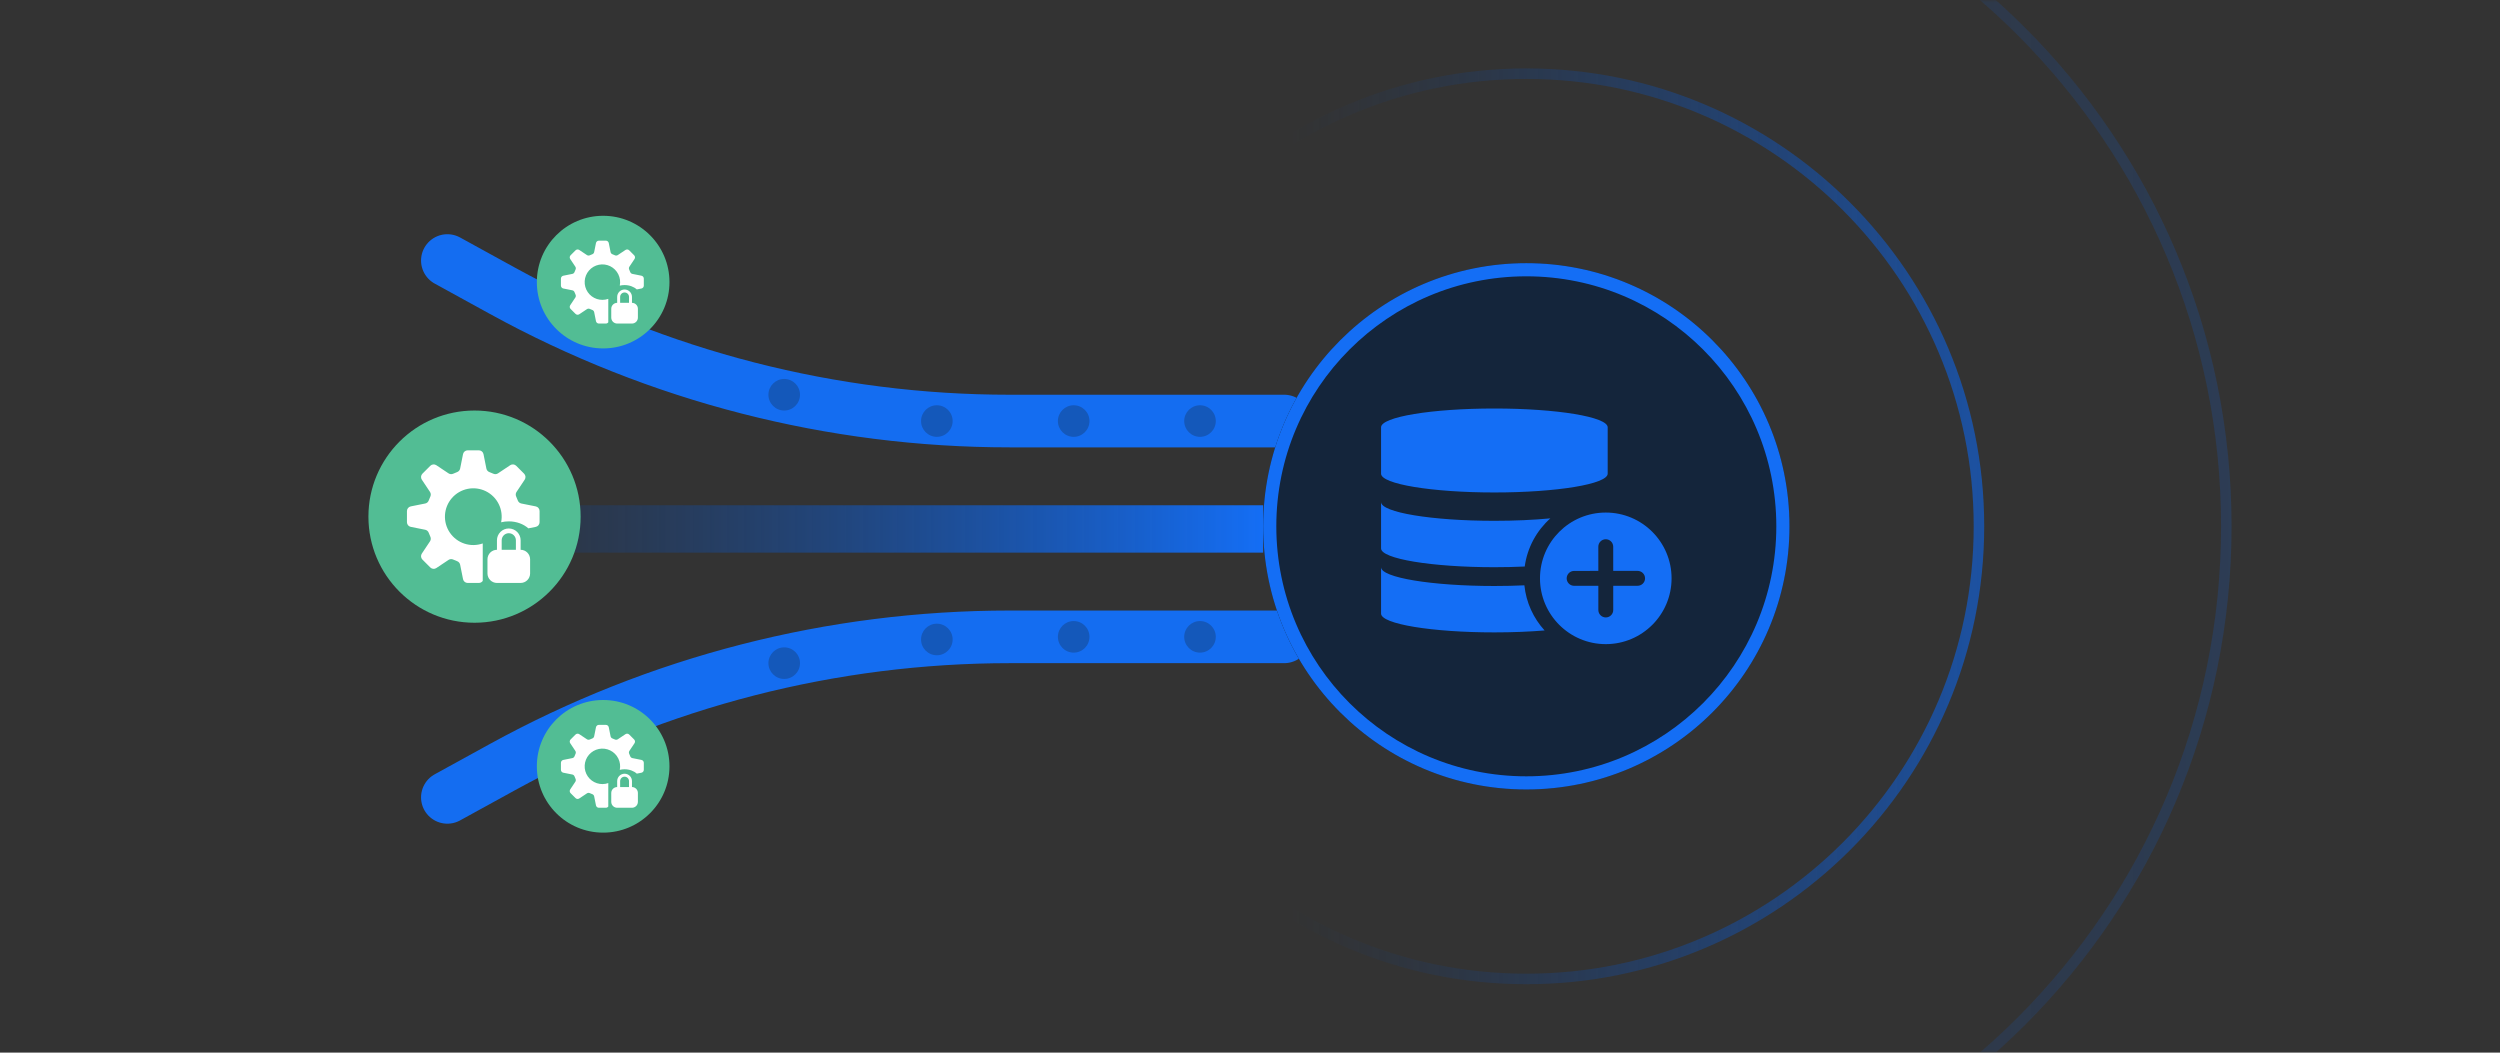 <svg width="475" height="200" viewBox="0 0 475 200" fill="none" xmlns="http://www.w3.org/2000/svg">
<rect x="0" y="0" width="475" height="200" fill="#333333" stroke="none"/>
<rect x="75" y="96" width="165" height="9" fill="url(#paint0_linear_1092_6654)"/>
<path d="M85 49.5L95.511 55.276C125.025 71.496 158.157 80 191.834 80H244" stroke="url(#paint1_linear_1092_6654)" stroke-width="10" stroke-linecap="round"/>
<path d="M85 151.5L95.511 145.723C125.025 129.504 158.157 121 191.834 121L244 121" stroke="url(#paint2_linear_1092_6654)" stroke-width="10" stroke-linecap="round"/>
<mask id="mask0_1092_6654" style="mask-type:alpha" maskUnits="userSpaceOnUse" x="226" y="0" width="218" height="200">
<rect x="226" width="218" height="200" rx="8" fill="#D9D9D9"/>
</mask>
<g mask="url(#mask0_1092_6654)">
<path d="M290 50C262.386 50 240 72.386 240 100C240 127.614 262.386 150 290 150C317.614 150 340 127.614 340 100C340 72.386 317.614 50 290 50Z" fill="#14253B"/>
<path d="M290 50C262.386 50 240 72.386 240 100C240 127.614 262.386 150 290 150C317.614 150 340 127.614 340 100C340 72.386 317.614 50 290 50ZM290 147.5C263.767 147.5 242.5 126.233 242.5 100C242.5 73.766 263.767 52.5 290 52.5C316.233 52.5 337.5 73.766 337.5 100C337.5 126.233 316.233 147.5 290 147.5Z" fill="#146EF5"/>
<path d="M204 100C204 52.504 242.503 14 290 14C337.497 14 376 52.504 376 100C376 147.497 337.497 186 290 186C242.503 186 204 147.497 204 100Z" stroke="url(#paint3_linear_1092_6654)" stroke-width="2"/>
<path opacity="0.3" d="M157 100C157 26.546 216.546 -33 290 -33C363.454 -33 423 26.546 423 100C423 173.454 363.454 233 290 233C216.546 233 157 173.454 157 100Z" stroke="url(#paint4_linear_1092_6654)" stroke-width="2"/>
<path d="M305.098 97.385C298.194 97.385 292.598 102.981 292.598 109.885C292.598 116.788 298.194 122.385 305.098 122.385C312.001 122.385 317.598 116.788 317.598 109.885C317.598 102.981 312.001 97.385 305.098 97.385ZM311.112 111.297L306.513 111.299L306.515 115.898C306.515 116.084 306.479 116.268 306.408 116.44C306.337 116.612 306.233 116.768 306.101 116.899C305.836 117.165 305.476 117.314 305.101 117.314C304.915 117.314 304.731 117.278 304.559 117.206C304.387 117.135 304.231 117.031 304.1 116.9C303.834 116.635 303.685 116.275 303.685 115.899L303.683 111.301L299.084 111.303C298.898 111.303 298.714 111.266 298.542 111.195C298.371 111.124 298.215 111.02 298.083 110.889C297.952 110.757 297.847 110.601 297.776 110.43C297.705 110.258 297.668 110.074 297.668 109.888C297.668 109.702 297.705 109.518 297.776 109.347C297.847 109.175 297.951 109.019 298.082 108.887C298.214 108.756 298.37 108.652 298.541 108.58C298.713 108.509 298.897 108.473 299.083 108.473L303.682 108.47L303.68 103.871C303.68 103.685 303.716 103.501 303.787 103.33C303.858 103.158 303.962 103.002 304.094 102.871C304.225 102.739 304.381 102.635 304.553 102.564C304.724 102.493 304.908 102.456 305.094 102.456C305.28 102.456 305.464 102.492 305.636 102.563C305.807 102.634 305.963 102.739 306.095 102.87C306.226 103.001 306.331 103.157 306.402 103.329C306.473 103.501 306.51 103.685 306.51 103.87L306.512 108.469L311.111 108.467C311.299 108.463 311.487 108.496 311.662 108.565C311.838 108.634 311.998 108.738 312.133 108.869C312.268 109.001 312.375 109.159 312.448 109.333C312.522 109.506 312.559 109.693 312.559 109.882C312.559 110.07 312.522 110.257 312.449 110.431C312.375 110.605 312.268 110.762 312.133 110.894C311.999 111.026 311.839 111.13 311.663 111.199C311.488 111.268 311.3 111.302 311.112 111.297ZM283.93 107.77C285.929 107.77 287.861 107.724 289.698 107.639C290.19 104.018 291.972 100.808 294.568 98.489C291.429 98.785 287.801 98.955 283.93 98.955C272.04 98.955 262.402 97.357 262.402 95.387V104.201C262.402 106.172 272.041 107.77 283.93 107.77ZM283.93 93.569C295.821 93.569 305.46 91.971 305.46 89.999V81.185C305.459 79.214 295.82 77.615 283.93 77.615C272.041 77.615 262.404 79.214 262.402 81.185V89.999C262.402 91.971 272.041 93.569 283.93 93.569ZM289.634 111.212C287.817 111.294 285.906 111.339 283.93 111.339C272.04 111.339 262.402 109.741 262.402 107.77V116.585C262.402 118.557 272.041 120.154 283.93 120.154C287.358 120.154 290.597 120.021 293.474 119.785C291.365 117.473 289.968 114.499 289.634 111.212Z" fill="#146EF5"/>
</g>
<circle cx="90.16" cy="98.16" r="20.16" fill="#52BD94"/>
<path d="M98.92 104.46V102.66C98.92 102.063 98.683 101.491 98.261 101.069C97.839 100.647 97.266 100.41 96.67 100.41C96.073 100.41 95.501 100.647 95.079 101.069C94.657 101.491 94.42 102.063 94.42 102.66V104.46C93.943 104.461 93.486 104.651 93.148 104.989C92.811 105.326 92.621 105.783 92.62 106.26V108.96C92.621 109.437 92.811 109.894 93.148 110.231C93.486 110.568 93.943 110.759 94.42 110.76H98.92C99.397 110.759 99.854 110.568 100.191 110.231C100.528 109.894 100.718 109.437 100.72 108.96V106.26C100.718 105.783 100.528 105.326 100.191 104.989C99.854 104.651 99.397 104.461 98.92 104.46ZM98.02 104.46H95.32V102.66C95.32 102.302 95.462 101.959 95.715 101.705C95.968 101.452 96.312 101.31 96.67 101.31C97.028 101.31 97.371 101.452 97.624 101.705C97.877 101.959 98.02 102.302 98.02 102.66V104.46Z" fill="white"/>
<path d="M101.796 96.215L99.052 95.666C98.9 95.635 98.758 95.566 98.64 95.464C98.523 95.363 98.433 95.232 98.381 95.086C98.29 94.836 98.189 94.591 98.076 94.352C98.01 94.211 97.981 94.056 97.992 93.9C98.003 93.745 98.054 93.596 98.14 93.466L99.693 91.137C99.808 90.964 99.86 90.756 99.84 90.549C99.819 90.342 99.728 90.149 99.581 90.001L98.078 88.499C97.931 88.352 97.738 88.261 97.531 88.24C97.323 88.22 97.116 88.271 96.943 88.387L94.614 89.94C94.484 90.025 94.334 90.077 94.179 90.088C94.024 90.099 93.869 90.07 93.728 90.004C93.489 89.891 93.244 89.79 92.993 89.699C92.847 89.647 92.717 89.558 92.615 89.44C92.514 89.322 92.444 89.181 92.413 89.028L91.864 86.283C91.824 86.079 91.713 85.896 91.552 85.764C91.392 85.632 91.19 85.56 90.982 85.56H88.858C88.65 85.56 88.448 85.632 88.287 85.764C88.126 85.896 88.016 86.079 87.975 86.283L87.426 89.028C87.395 89.18 87.326 89.322 87.224 89.44C87.122 89.557 86.992 89.647 86.846 89.699C86.596 89.79 86.351 89.891 86.111 90.004C85.971 90.07 85.815 90.099 85.66 90.088C85.505 90.077 85.356 90.025 85.226 89.94L82.897 88.387C82.724 88.271 82.516 88.22 82.309 88.24C82.102 88.261 81.908 88.352 81.761 88.499L80.259 90.001C80.112 90.149 80.02 90.342 80 90.549C79.979 90.756 80.031 90.964 80.147 91.137L81.699 93.466C81.785 93.596 81.836 93.745 81.848 93.9C81.859 94.056 81.83 94.211 81.764 94.352C81.651 94.591 81.55 94.836 81.459 95.087C81.407 95.233 81.317 95.363 81.2 95.465C81.082 95.566 80.941 95.636 80.788 95.666L78.043 96.215C77.839 96.256 77.656 96.366 77.524 96.527C77.392 96.688 77.32 96.89 77.32 97.098V99.222C77.32 99.43 77.392 99.632 77.524 99.793C77.656 99.954 77.839 100.064 78.043 100.105L80.788 100.654C80.94 100.684 81.082 100.754 81.2 100.856C81.317 100.957 81.406 101.087 81.459 101.233C81.549 101.484 81.651 101.729 81.764 101.968C81.83 102.109 81.859 102.264 81.848 102.42C81.836 102.575 81.785 102.724 81.699 102.854L80.147 105.183C80.031 105.356 79.979 105.564 80 105.771C80.02 105.978 80.112 106.171 80.259 106.318L81.761 107.821C81.908 107.968 82.102 108.059 82.309 108.08C82.516 108.1 82.724 108.049 82.897 107.933L85.226 106.38C85.356 106.294 85.505 106.243 85.66 106.232C85.815 106.221 85.971 106.25 86.111 106.316C86.351 106.429 86.596 106.53 86.846 106.621C86.993 106.673 87.123 106.762 87.224 106.88C87.326 106.998 87.395 107.139 87.426 107.292L87.975 110.036C88.016 110.24 88.126 110.424 88.287 110.556C88.448 110.688 88.65 110.76 88.858 110.76H90.982C91.127 110.76 91.269 110.725 91.398 110.658C91.526 110.591 91.637 110.494 91.72 110.375V103.254C90.597 103.649 89.376 103.662 88.245 103.291C87.115 102.919 86.139 102.184 85.47 101.2C84.801 100.216 84.476 99.038 84.546 97.85C84.617 96.662 85.078 95.531 85.858 94.633C86.639 93.734 87.695 93.12 88.861 92.884C90.028 92.648 91.239 92.805 92.307 93.33C93.375 93.855 94.239 94.719 94.765 95.786C95.291 96.854 95.449 98.066 95.214 99.232C95.691 99.117 96.18 99.059 96.67 99.06C98.15 99.06 99.479 99.573 100.386 100.387L101.796 100.105C102.001 100.065 102.184 99.954 102.316 99.793C102.448 99.632 102.52 99.43 102.52 99.222V97.098C102.52 96.89 102.448 96.688 102.316 96.527C102.184 96.366 102 96.256 101.796 96.215Z" fill="white"/>
<circle cx="114.6" cy="53.6" r="12.6" fill="#52BD94"/>
<path d="M120.075 57.538V56.413C120.075 56.039 119.927 55.682 119.663 55.418C119.4 55.154 119.042 55.006 118.669 55.006C118.296 55.006 117.938 55.154 117.675 55.418C117.411 55.682 117.263 56.039 117.263 56.413V57.538C116.965 57.538 116.679 57.657 116.468 57.868C116.257 58.079 116.139 58.364 116.138 58.663V60.35C116.139 60.648 116.257 60.934 116.468 61.145C116.679 61.355 116.965 61.474 117.263 61.475H120.075C120.373 61.474 120.659 61.355 120.87 61.145C121.081 60.934 121.199 60.648 121.2 60.35V58.663C121.199 58.364 121.081 58.079 120.87 57.868C120.659 57.657 120.373 57.538 120.075 57.538ZM119.513 57.538H117.825V56.413C117.825 56.189 117.914 55.974 118.072 55.816C118.231 55.658 118.445 55.569 118.669 55.569C118.893 55.569 119.107 55.658 119.266 55.816C119.424 55.974 119.513 56.189 119.513 56.413V57.538Z" fill="white"/>
<path d="M121.873 52.384L120.158 52.041C120.062 52.022 119.974 51.979 119.9 51.915C119.827 51.852 119.771 51.77 119.738 51.679C119.682 51.523 119.618 51.37 119.548 51.22C119.506 51.132 119.488 51.035 119.495 50.938C119.502 50.841 119.534 50.747 119.588 50.666L120.558 49.211C120.631 49.102 120.663 48.973 120.65 48.843C120.637 48.714 120.58 48.593 120.488 48.501L119.549 47.562C119.457 47.47 119.336 47.413 119.207 47.4C119.078 47.387 118.948 47.42 118.839 47.492L117.384 48.462C117.303 48.516 117.209 48.548 117.112 48.555C117.015 48.562 116.918 48.544 116.83 48.502C116.681 48.432 116.528 48.369 116.371 48.312C116.28 48.279 116.198 48.223 116.135 48.15C116.071 48.077 116.028 47.988 116.009 47.893L115.666 46.177C115.64 46.05 115.571 45.935 115.471 45.852C115.37 45.77 115.244 45.725 115.114 45.725H113.786C113.656 45.725 113.53 45.77 113.43 45.852C113.329 45.935 113.26 46.05 113.235 46.177L112.892 47.892C112.872 47.988 112.829 48.076 112.765 48.15C112.702 48.223 112.62 48.279 112.529 48.312C112.373 48.368 112.22 48.432 112.07 48.502C111.982 48.544 111.885 48.562 111.788 48.555C111.691 48.548 111.598 48.516 111.517 48.462L110.061 47.492C109.953 47.42 109.823 47.387 109.693 47.4C109.564 47.413 109.443 47.47 109.351 47.562L108.412 48.501C108.32 48.593 108.263 48.714 108.25 48.843C108.237 48.973 108.27 49.102 108.342 49.211L109.312 50.666C109.366 50.747 109.398 50.841 109.405 50.938C109.412 51.035 109.394 51.132 109.353 51.22C109.282 51.369 109.219 51.523 109.162 51.679C109.129 51.77 109.074 51.852 109 51.915C108.927 51.979 108.838 52.022 108.743 52.041L107.027 52.384C106.9 52.41 106.785 52.479 106.703 52.579C106.62 52.68 106.575 52.806 106.575 52.936V54.264C106.575 54.394 106.62 54.52 106.703 54.62C106.785 54.721 106.9 54.79 107.027 54.815L108.743 55.158C108.838 55.178 108.927 55.221 109 55.285C109.073 55.348 109.129 55.429 109.162 55.521C109.219 55.677 109.282 55.831 109.353 55.98C109.394 56.068 109.412 56.165 109.405 56.262C109.398 56.359 109.366 56.453 109.312 56.534L108.342 57.989C108.27 58.097 108.237 58.227 108.25 58.357C108.263 58.486 108.32 58.607 108.412 58.699L109.351 59.638C109.443 59.73 109.564 59.787 109.693 59.8C109.823 59.813 109.953 59.78 110.061 59.708L111.517 58.738C111.598 58.684 111.691 58.652 111.788 58.645C111.885 58.638 111.982 58.656 112.07 58.698C112.22 58.768 112.373 58.831 112.529 58.888C112.621 58.921 112.702 58.977 112.765 59.05C112.829 59.123 112.872 59.212 112.892 59.307L113.235 61.023C113.26 61.15 113.329 61.265 113.43 61.347C113.53 61.43 113.656 61.475 113.786 61.475H115.114C115.205 61.475 115.294 61.453 115.374 61.411C115.454 61.369 115.523 61.309 115.575 61.234V56.784C114.874 57.031 114.11 57.039 113.404 56.807C112.697 56.575 112.087 56.115 111.669 55.5C111.251 54.885 111.048 54.149 111.092 53.406C111.136 52.664 111.424 51.957 111.912 51.395C112.4 50.834 113.059 50.45 113.788 50.302C114.518 50.155 115.275 50.253 115.942 50.581C116.61 50.91 117.15 51.449 117.478 52.117C117.807 52.784 117.906 53.541 117.759 54.27C118.057 54.198 118.362 54.162 118.669 54.163C119.594 54.163 120.425 54.483 120.992 54.992L121.873 54.816C122.001 54.79 122.115 54.721 122.198 54.621C122.28 54.52 122.325 54.394 122.325 54.264V52.936C122.325 52.806 122.28 52.68 122.198 52.579C122.115 52.479 122.001 52.41 121.873 52.384Z" fill="white"/>
<circle cx="114.6" cy="145.6" r="12.6" fill="#52BD94"/>
<path d="M120.075 149.537V148.412C120.075 148.04 119.927 147.682 119.663 147.418C119.4 147.154 119.042 147.006 118.669 147.006C118.296 147.006 117.938 147.154 117.675 147.418C117.411 147.682 117.263 148.04 117.263 148.412V149.537C116.965 149.538 116.679 149.657 116.468 149.868C116.257 150.079 116.139 150.364 116.138 150.662V152.35C116.139 152.648 116.257 152.934 116.468 153.144C116.679 153.355 116.965 153.474 117.263 153.475H120.075C120.373 153.474 120.659 153.355 120.87 153.144C121.081 152.934 121.199 152.648 121.2 152.35V150.662C121.199 150.364 121.081 150.079 120.87 149.868C120.659 149.657 120.373 149.538 120.075 149.537ZM119.513 149.537H117.825V148.412C117.825 148.189 117.914 147.974 118.072 147.816C118.231 147.658 118.445 147.569 118.669 147.569C118.893 147.569 119.107 147.658 119.266 147.816C119.424 147.974 119.513 148.189 119.513 148.412V149.537Z" fill="white"/>
<path d="M121.873 144.384L120.158 144.041C120.062 144.022 119.974 143.979 119.9 143.915C119.827 143.852 119.771 143.77 119.738 143.679C119.682 143.523 119.618 143.369 119.548 143.22C119.506 143.132 119.488 143.035 119.495 142.938C119.502 142.841 119.534 142.747 119.588 142.666L120.558 141.211C120.631 141.103 120.663 140.973 120.65 140.843C120.637 140.714 120.58 140.593 120.488 140.501L119.549 139.562C119.457 139.47 119.336 139.413 119.207 139.4C119.078 139.387 118.948 139.42 118.839 139.492L117.384 140.462C117.303 140.516 117.209 140.548 117.112 140.555C117.015 140.562 116.918 140.544 116.83 140.502C116.681 140.432 116.528 140.369 116.371 140.312C116.28 140.279 116.198 140.223 116.135 140.15C116.071 140.076 116.028 139.988 116.009 139.893L115.666 138.177C115.64 138.05 115.571 137.935 115.471 137.852C115.37 137.77 115.244 137.725 115.114 137.725H113.786C113.656 137.725 113.53 137.77 113.43 137.852C113.329 137.935 113.26 138.05 113.235 138.177L112.892 139.893C112.872 139.988 112.829 140.076 112.765 140.15C112.702 140.223 112.62 140.279 112.529 140.312C112.373 140.369 112.22 140.432 112.07 140.502C111.982 140.544 111.885 140.562 111.788 140.555C111.691 140.548 111.598 140.516 111.517 140.462L110.061 139.492C109.953 139.42 109.823 139.387 109.693 139.4C109.564 139.413 109.443 139.47 109.351 139.562L108.412 140.501C108.32 140.593 108.263 140.714 108.25 140.843C108.237 140.973 108.27 141.103 108.342 141.211L109.312 142.666C109.366 142.747 109.398 142.841 109.405 142.938C109.412 143.035 109.394 143.132 109.353 143.22C109.282 143.369 109.219 143.522 109.162 143.679C109.129 143.77 109.074 143.852 109 143.915C108.927 143.979 108.838 144.022 108.743 144.041L107.027 144.384C106.9 144.41 106.785 144.479 106.703 144.579C106.62 144.68 106.575 144.806 106.575 144.936V146.264C106.575 146.394 106.62 146.52 106.703 146.62C106.785 146.721 106.9 146.79 107.027 146.815L108.743 147.158C108.838 147.178 108.927 147.221 109 147.285C109.073 147.348 109.129 147.43 109.162 147.521C109.219 147.677 109.282 147.83 109.353 147.98C109.394 148.068 109.412 148.165 109.405 148.262C109.398 148.359 109.366 148.453 109.312 148.534L108.342 149.989C108.27 150.097 108.237 150.227 108.25 150.357C108.263 150.486 108.32 150.607 108.412 150.699L109.351 151.638C109.443 151.73 109.564 151.787 109.693 151.8C109.823 151.813 109.953 151.78 110.061 151.708L111.517 150.738C111.598 150.684 111.691 150.652 111.788 150.645C111.885 150.638 111.982 150.656 112.07 150.698C112.22 150.768 112.373 150.831 112.529 150.888C112.621 150.921 112.702 150.977 112.765 151.05C112.829 151.123 112.872 151.212 112.892 151.307L113.235 153.023C113.26 153.15 113.329 153.265 113.43 153.347C113.53 153.43 113.656 153.475 113.786 153.475H115.114C115.205 153.475 115.294 153.453 115.374 153.411C115.454 153.369 115.523 153.309 115.575 153.235V148.784C114.874 149.031 114.11 149.039 113.404 148.807C112.697 148.575 112.087 148.115 111.669 147.5C111.251 146.885 111.048 146.149 111.092 145.406C111.136 144.664 111.424 143.957 111.912 143.395C112.4 142.834 113.059 142.45 113.788 142.302C114.518 142.155 115.275 142.253 115.942 142.581C116.61 142.91 117.15 143.449 117.478 144.116C117.807 144.784 117.906 145.541 117.759 146.27C118.057 146.198 118.362 146.162 118.669 146.162C119.594 146.162 120.425 146.483 120.992 146.992L121.873 146.816C122.001 146.79 122.115 146.721 122.198 146.621C122.28 146.52 122.325 146.394 122.325 146.264V144.936C122.325 144.806 122.28 144.68 122.198 144.579C122.115 144.479 122.001 144.41 121.873 144.384Z" fill="white"/>
<circle opacity="0.3" cx="228" cy="80" r="3" fill="#14253B"/>
<circle opacity="0.3" cx="228" cy="121" r="3" fill="#14253B"/>
<circle opacity="0.3" cx="204" cy="80" r="3" fill="#14253B"/>
<circle opacity="0.3" cx="204" cy="121" r="3" fill="#14253B"/>
<circle opacity="0.3" cx="178" cy="80" r="3" fill="#14253B"/>
<circle opacity="0.3" cx="178" cy="121.5" r="3" fill="#14253B"/>
<circle opacity="0.3" cx="149" cy="75" r="3" fill="#14253B"/>
<circle opacity="0.3" cx="149" cy="126" r="3" fill="#14253B"/>
<defs>
<linearGradient id="paint0_linear_1092_6654" x1="75" y1="100.5" x2="240" y2="100.5" gradientUnits="userSpaceOnUse">
<stop stop-color="#0C408F" stop-opacity="0"/>
<stop offset="1" stop-color="#146EF5"/>
</linearGradient>
<linearGradient id="paint1_linear_1092_6654" x1="85" y1="69.75" x2="248.832" y2="75.119" gradientUnits="userSpaceOnUse">
<stop offset="1" stop-color="#146DF1"/>
<stop stop-color="#273D81" stop-opacity="0"/>
</linearGradient>
<linearGradient id="paint2_linear_1092_6654" x1="85" y1="131.25" x2="248.832" y2="125.881" gradientUnits="userSpaceOnUse">
<stop offset="1" stop-color="#146DF1"/>
<stop stop-color="#273D81" stop-opacity="0"/>
</linearGradient>
<linearGradient id="paint3_linear_1092_6654" x1="438" y1="88.5" x2="245" y2="88.5" gradientUnits="userSpaceOnUse">
<stop stop-color="#146EF5"/>
<stop offset="1" stop-color="#0C408F" stop-opacity="0"/>
</linearGradient>
<linearGradient id="paint4_linear_1092_6654" x1="517.954" y1="82.287" x2="220.69" y2="82.287" gradientUnits="userSpaceOnUse">
<stop stop-color="#146EF5"/>
<stop offset="1" stop-color="#0C408F" stop-opacity="0"/>
</linearGradient>
</defs>
</svg>
